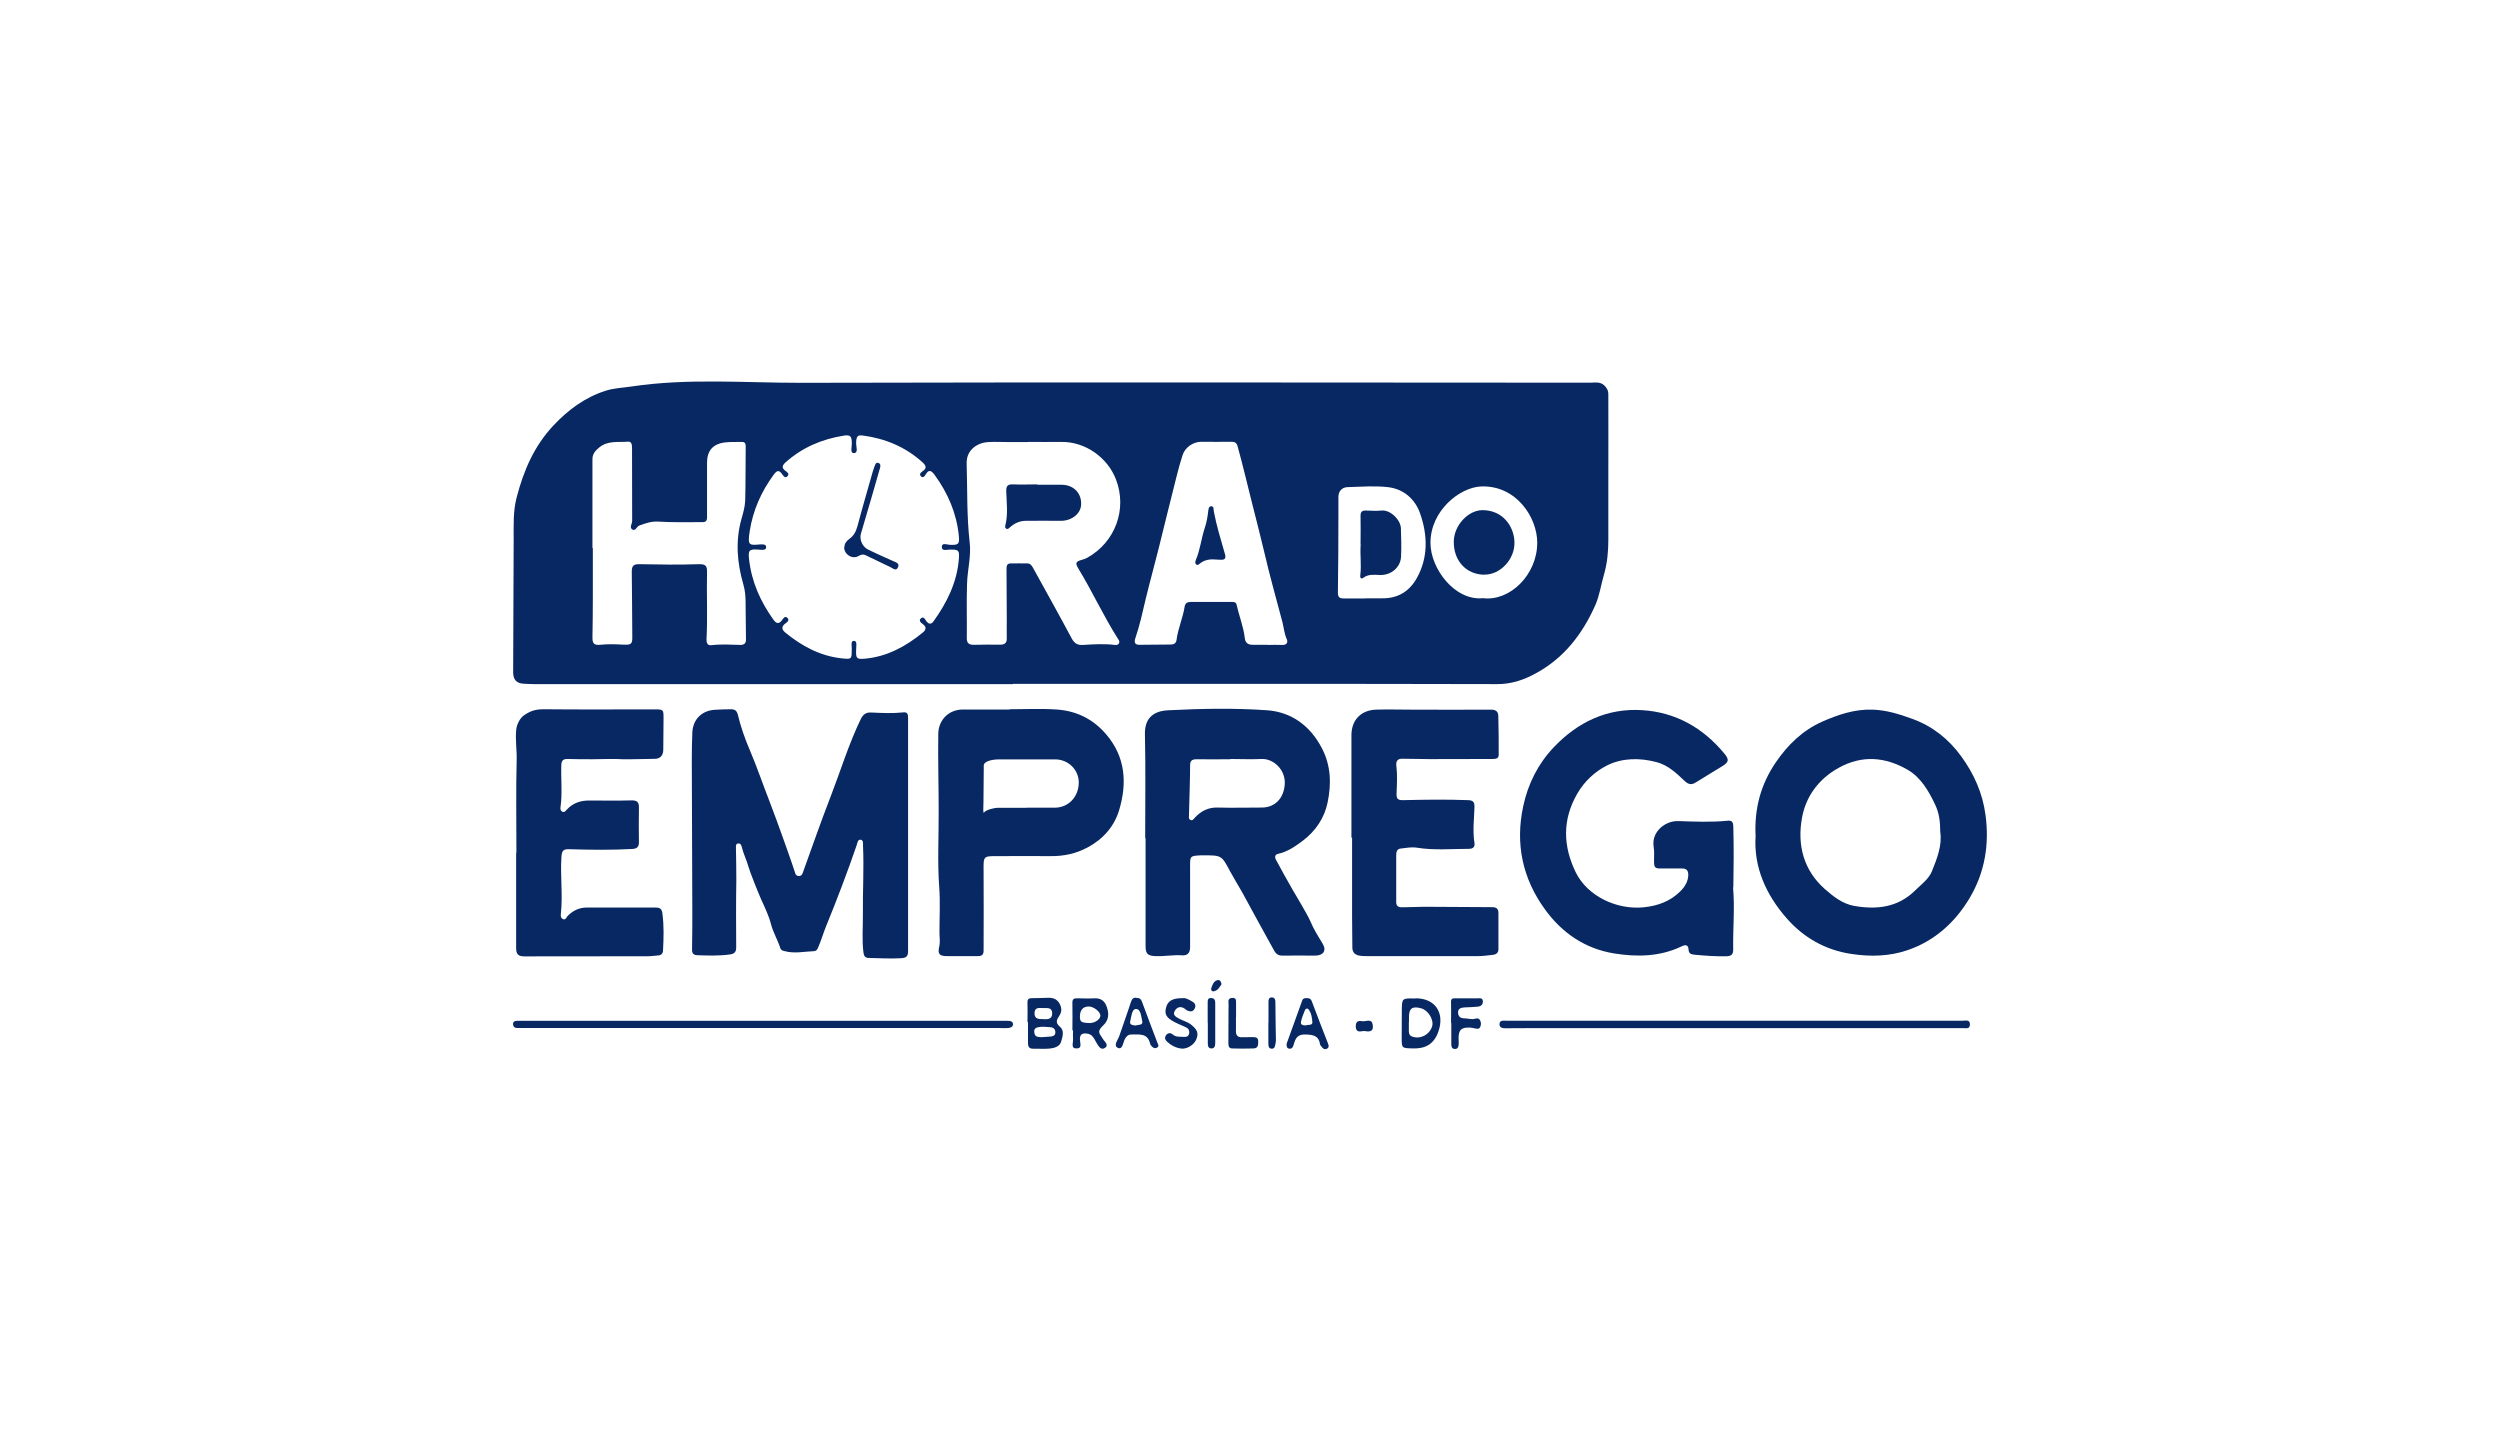 <?xml version="1.0" encoding="UTF-8"?> <svg xmlns="http://www.w3.org/2000/svg" width="1920" height="1098" viewBox="0 0 1920 1098" fill="none"><path d="M777.9 525.4C655.2 525.4 532.4 525.4 409.7 525.4C407.2 525.4 404.7 525.2 402.2 525.1C396.8 524.9 394.1 522 394.1 516.4C394.3 482.3 394.4 448.2 394.5 414.2C394.5 403.4 394 392.6 396.8 382C402.1 361.5 410.2 342.6 425 326.8C436.4 314.7 449.2 305.2 465.1 300.1C471.7 298 478.5 297.8 485.2 296.8C528.7 290.3 572.5 294.1 616.1 294C817.8 293.5 1019.5 293.8 1221.2 293.9C1225.4 293.9 1229.7 292.7 1233.2 297.2C1235 299.4 1235.2 301.2 1235.2 303.3C1235.3 324.6 1235.2 345.9 1235.2 367.2C1235.2 383 1235.2 398.8 1235.2 414.6C1235.2 423.7 1234.4 432.5 1231.8 441.5C1229.6 449 1228.5 457 1225.4 464.3C1215.5 486.8 1201.1 505.6 1179 517.4C1170.1 522.2 1160.8 525.4 1150.1 525.4C1026 525.1 901.9 525.2 777.9 525.2V525.4ZM654.2 498.7C654.2 497.5 654 496.4 654 495.2C654 493.9 654 492.2 655.8 492.2C657.6 492.2 657.7 493.9 657.7 495.1C657.7 496.6 657.6 498.1 657.5 499.6C657.3 505.6 658 506.4 663.9 505.9C681.2 504.4 695.6 496.5 708.7 485.8C711.2 483.8 711.8 481.5 708.7 479.3C707.2 478.2 705.3 476.6 707.3 474.9C709.3 473.1 710.4 475.6 711.4 477C713.2 479.4 715.1 479.8 717 477.1C727.3 462.7 735 447.2 736.4 429.3C736.9 422.5 736.3 422 729.4 422.1C727.1 422.1 723.3 423.5 723.3 420.1C723.3 416.5 727.2 418.3 729.3 418.4C735.9 418.7 737 418.1 736.4 411.7C734.7 394.2 728 378.7 717.7 364.6C715.1 361.1 713.2 360.4 710.8 364.6C710 365.9 708.8 367.3 707.3 365.8C705.9 364.4 706.9 363 708.3 362.1C712.4 359.5 711 357.3 708.1 354.7C695.1 343.1 679.8 336.8 662.8 334.5C658.4 333.9 657.6 335.3 657.5 340.5C657.5 343.2 659.4 347.9 655.7 348C652.8 348 654.2 343.3 654.2 340.7C654.2 335 653.1 333.7 647.8 334.6C631 337.3 615.9 343.8 603.2 355.2C600.6 357.6 600.3 359.5 603.2 361.6C604.7 362.7 606.6 364.1 604.6 365.9C602.9 367.5 601.7 365.6 600.7 364.2C598.2 360.6 596.6 361.3 594.1 364.7C584.6 377.7 578.3 391.9 575.8 407.8C574 419.3 575.4 418.8 583.9 418.1C584.4 418.1 584.9 418.1 585.4 418.1C586.7 418.1 588.3 418.3 588.4 420C588.5 422.1 586.8 422.3 585.3 422.3C584.3 422.3 583.3 422.2 582.3 422.1C575.3 421.6 574.5 422.6 575.3 429.6C577.2 446.8 584 461.9 593.9 475.8C595.9 478.6 597.9 479.8 600.5 476.4C601.5 475 602.8 472.7 604.7 474.5C606.6 476.3 604.6 477.8 603.1 478.9C600 481.2 600.3 483.5 603.1 485.8C615.8 496.2 629.8 503.8 646.4 505.6C654 506.4 654.2 506.4 654.1 498.6L654.2 498.7ZM789.5 339.5C784.5 339.5 779.5 339.5 774.5 339.5C769.3 339.5 764.2 339.2 759 339.5C751.3 339.9 742 345 742.4 356.1C743 376.2 742.4 396.3 744.7 416.4C746 427 743 437.6 742.7 448.2C742.2 462.2 742.7 476.2 742.5 490.1C742.5 494.1 744.3 495.3 748 495.2C754.8 495 761.6 495.1 768.4 495.1C771.6 495.1 773.3 493.7 773.2 490.3C773.1 485.2 773.2 480 773.2 474.8C773.2 462.3 773.1 449.8 773 437.4C773 435.1 773 432.8 776 432.7C780.3 432.6 784.7 432.7 789 432.7C791.1 432.7 792.2 434.1 793.2 435.8C803.1 453.8 813.2 471.8 822.9 490C825 494 827.4 495.6 831.8 495.3C839.9 494.8 848.1 494.3 856.2 495.3C857.4 495.5 858.6 495.3 859.3 494.2C860.1 492.8 859.4 491.7 858.6 490.6C847.5 473.2 839 454.4 828.2 436.7C825.5 432.2 826.2 431.2 831.4 429.8C832.7 429.5 833.9 428.9 835.1 428.3C856.6 416.3 865.8 391 857.1 368.3C850.6 351.2 833.3 339.1 815 339.4C806.5 339.5 798 339.4 789.5 339.4V339.5ZM455.1 420.9C455.1 420.9 455.2 420.9 455.3 420.9C455.3 433.2 455.3 445.5 455.3 457.8C455.3 468.4 455.2 479.1 455 489.7C455 493.7 455.9 495.7 460.8 495.2C466.9 494.5 473.1 494.8 479.2 495.1C484.6 495.3 485.7 494.6 485.6 489.4C485.4 472.6 485.5 455.8 485.2 439C485.2 434.6 486.6 433.2 491 433.3C506.3 433.6 521.6 433.8 536.9 433.3C542.1 433.2 543.1 434.8 543 439.5C542.6 456.6 543.5 473.8 542.6 490.9C542.5 493.5 543.2 495.9 546.3 495.5C553.8 494.6 561.2 495.1 568.7 495.3C571.5 495.3 573 494 572.9 491.1C572.8 481.5 572.7 471.8 572.6 462.2C572.6 457.7 572.2 453.4 570.9 448.9C566.1 432.3 564.7 415.6 569.4 398.7C570.7 394.1 572.1 389.3 572.3 384.6C572.7 370.6 572.5 356.7 572.7 342.7C572.7 340.3 571.8 339.3 569.5 339.4C565.2 339.5 560.8 339.3 556.6 339.8C547.3 341 543 346.3 543 355.5C543 368.8 543 382.1 543 395.4C543 397.8 543.5 401 539.8 401C528.3 401 516.8 401.3 505.4 400.6C500.1 400.3 495.7 401.9 491 403.6C488.9 404.4 488 408.4 485.4 406.5C483.3 404.9 485.6 402.2 485.5 399.9C485.5 381.1 485.5 362.3 485.4 343.5C485.4 341.3 484.8 339 482.4 339.2C474.9 339.8 467 338.2 460.4 343.5C457.5 345.9 455 348.4 455 352.5C455 375.3 455 398.1 455 420.9H455.1ZM973.6 495.3C977.2 495.3 980.9 495.1 984.5 495.3C988.2 495.6 989.4 493.3 988.2 490.8C986.3 486.6 986 482.1 984.9 477.8C980.1 459.7 975 441.6 970.8 423.4C967.8 410.8 964.6 398.3 961.4 385.7C957.8 371.5 954.5 357.3 950.6 343.2C949.8 340.1 948.5 339.2 945.5 339.3C937.9 339.4 930.2 339.3 922.5 339.3C916.3 339.3 910.1 343.6 908.2 349.6C906.5 355 904.9 360.4 903.6 365.9C898.9 384.4 894.4 402.9 889.8 421.4C886.6 434.3 883 447.1 879.9 460C877.5 470.2 875.3 480.4 871.9 490.3C870.8 493.6 871.8 495.2 875.1 495.2C883.1 495.2 891.1 495.1 899 495C901.4 495 903.2 494.2 903.6 491.4C904.7 482.6 908.5 474.5 909.8 465.9C910.2 463.3 911.8 462.3 914.3 462.3C924.9 462.3 935.6 462.3 946.3 462.3C947.9 462.3 949.3 462.5 949.7 464.4C951.6 473 955 481.2 956 490C956.4 493.8 958.6 495.2 962 495.2C965.8 495.2 969.6 495.2 973.5 495.2L973.6 495.3ZM1138.9 459.4C1159.6 462 1180.6 441.4 1180.6 416.8C1180.6 397.3 1164.4 372.5 1137.4 373.6C1121.2 374.3 1098.7 392 1098.6 416.8C1098.5 436.5 1117.2 461.6 1138.9 459.4ZM1048.5 459.6C1048.5 459.6 1048.5 459.6 1048.5 459.5C1052.8 459.5 1057.1 459.5 1061.5 459.5C1073.5 459.7 1082.5 454.1 1088.1 444C1097 428.1 1096.4 410.9 1090.7 394.5C1086.9 383.4 1078 375.4 1065.7 374.1C1055.7 373 1045.4 373.8 1035.3 374.1C1030.7 374.1 1027.9 377.2 1027.9 381.7C1027.9 386 1027.9 390.3 1027.9 394.6C1027.9 414.9 1027.8 435.1 1027.5 455.4C1027.5 458.9 1029.2 459.7 1032.1 459.6C1037.6 459.6 1043.1 459.6 1048.5 459.6Z" fill="#082863"></path><path d="M697.4 641.799C697.4 671.199 697.4 700.699 697.4 730.099C697.4 733.999 696.6 735.599 692.3 735.899C684 736.399 675.7 735.899 667.3 735.699C664.2 735.699 663.4 733.899 663.1 731.299C661.9 721.699 662.8 711.999 662.7 702.399C662.5 684.799 663.6 667.199 662.8 649.599C662.8 647.799 663.1 645.199 661 644.899C658.8 644.599 658.5 647.299 658 648.899C650.8 669.899 642.9 690.599 634.5 711.199C632.3 716.599 630.7 722.199 628.4 727.499C627.7 729.199 627 730.399 625 730.499C617.6 730.799 610.1 732.499 602.7 730.499C601.2 730.099 599.9 729.999 599.3 728.199C597.3 721.899 593.8 716.199 592.1 709.699C590.4 703.099 587.4 696.999 584.6 690.799C582.5 686.099 575.9 669.699 574.8 665.599C573.4 660.499 570.9 655.699 569.7 650.499C569.3 648.899 568.6 647.499 566.8 647.799C565.1 647.999 565.2 649.699 565.2 650.999C565.3 656.799 565.6 672.999 565.5 676.099C565.2 693.199 565.3 710.399 565.4 727.499C565.4 730.999 564.2 732.499 560.7 732.999C552.2 734.199 543.8 733.899 535.3 733.599C531.8 733.399 531.4 731.399 531.5 728.599C531.7 718.799 531.7 708.999 531.7 699.199C531.6 660.799 531.4 622.299 531.3 583.899C531.3 576.899 531.4 569.899 531.7 562.899C532 552.499 539 545.599 549.3 545.099C553.3 544.899 557.2 544.699 561.2 544.699C564.6 544.699 565.9 545.899 566.7 548.999C568.9 558.299 572.2 567.599 575.9 576.199C581.3 588.899 585.7 601.899 590.7 614.699C597.2 631.299 610.2 668.399 610.6 670.199C610.9 671.699 611.7 672.599 613.2 672.799C614.9 672.999 616 671.999 616.5 670.399C623.5 650.999 630.3 631.399 637.8 612.099C645.5 592.199 651.7 571.699 661 552.399C662.8 548.799 664.9 546.999 669 547.199C677.3 547.599 685.6 547.999 693.9 547.099C697.4 546.699 697.4 549.299 697.4 551.699C697.4 567.799 697.4 583.999 697.4 600.099C697.4 613.899 697.4 627.699 697.4 641.499V641.799Z" fill="#082863"></path><path d="M879.5 643.6C879.5 617 879.9 590.4 879.3 563.8C879.1 552.6 884.7 546.1 897.1 545.5C922.5 544.2 948.1 543.7 973.4 545.5C991.8 546.9 1006.2 557.3 1015.2 574.6C1022.3 588.2 1022.5 602.3 1019.6 616.3C1017.2 628 1010.6 638.1 1000.4 645.8C994.5 650.2 988.7 654.2 981.4 655.8C979.2 656.3 978.8 658.3 979.9 660.2C984.1 667.9 988.2 675.6 992.6 683.1C994.4 686.3 1004.1 702.2 1006.4 707.6C1008.9 713.7 1012.4 719.2 1015.8 724.8C1019 730 1016.3 733.9 1010.1 733.9C1001.6 733.9 993.1 733.8 984.6 733.9C980.8 733.9 979.3 731.6 977.9 728.9C969.9 714.4 961.9 699.9 954 685.3C952.3 682.3 946 671.7 944.6 669C938.2 656.8 938 656.9 924.1 656.9C923.4 656.9 922.8 656.9 922.1 656.9C914 657.3 913.9 657.5 914 665.6C914 686.2 914 706.8 914 727.5C914 731.9 911.9 733.9 908.1 733.7C901.1 733.2 894.2 734.6 887.2 734.3C881.3 734 879.8 732.4 879.8 726.5C879.8 698.9 879.8 671.3 879.8 643.7C879.6 643.7 879.5 643.7 879.3 643.7L879.5 643.6ZM944.9 583.1C936.2 583.1 927.6 583.3 918.9 583.1C915.2 583.1 913.9 584.5 914 588.1C914.1 591.7 913.4 617.4 913.1 627.2C912.9 628.2 913.2 629.3 914.3 629.7C916 630.5 916.6 629 917.5 628.1C922.2 623 927.8 620 935 620.2C946.3 620.5 957.6 620.2 969 620.2C979.4 620.2 986.1 612.8 986.7 602.1C987.3 590.9 977.8 582.5 968.9 582.9C960.9 583.3 952.9 582.9 944.9 582.9V583.1Z" fill="#082863"></path><path d="M1331 681.5C1332.4 697.7 1330.8 713.5 1331.1 729.3C1331.1 733 1329.6 734.3 1326.1 734.4C1317.8 734.6 1309.5 734 1301.2 733.2C1298.6 732.9 1296.9 732.3 1296.8 729.1C1296.6 725.5 1294.3 725.4 1291.5 726.8C1274.8 734.8 1257.2 735.1 1239.4 732.2C1217 728.5 1199.5 716.3 1186.6 698.5C1169.4 674.9 1163.6 648.3 1169.8 619.3C1173.5 602 1181.1 586.8 1193.2 574C1211.6 554.6 1234.2 543.7 1261.2 545.4C1286.9 547 1307.8 558.9 1324.2 578.6C1328.2 583.4 1327.8 585.3 1322.6 588.5C1315.9 592.7 1309 596.7 1302.2 601C1298.9 603.1 1296.5 602.3 1293.8 599.8C1287.4 593.7 1281 587.6 1272.2 585.3C1259.3 581.9 1245.9 582 1234.1 587.9C1224.9 592.6 1216.8 600 1211.3 609.6C1199.7 629.7 1200.4 650.1 1210.3 670.2C1219.3 688.3 1241.7 698.9 1262.4 696.8C1273.2 695.7 1282.8 692.2 1290.5 684.5C1293.9 681.1 1296.5 677.1 1296.6 671.9C1296.6 668.5 1295.2 667 1291.9 667C1286.9 667 1281.9 667 1276.9 667C1270.8 667.1 1270.3 666.7 1270.3 660.8C1270.3 657.3 1270.6 653.8 1270 650.3C1268.2 638.8 1278.9 630.2 1289 630.6C1301.6 631 1314.3 631.6 1326.9 630.3C1330.8 629.9 1331.1 632.2 1331.2 635.2C1331.6 650.8 1331.5 666.5 1331.2 681.7L1331 681.5Z" fill="#082863"></path><path d="M1348.3 642.099C1347.2 620.899 1352.4 602.199 1363.8 585.499C1372.9 572.199 1384.2 560.999 1399.5 554.199C1411.8 548.799 1424.3 544.599 1437.9 544.999C1448.6 545.299 1458.6 548.399 1468.7 552.099C1484.4 557.799 1496.6 567.699 1506.1 580.699C1515.9 594.099 1522.7 609.099 1524.9 626.099C1527.9 648.699 1524.3 669.999 1512.8 689.499C1501.7 708.199 1486 722.499 1465.1 729.699C1451.1 734.499 1436.5 734.899 1421.7 732.599C1401.7 729.599 1385.1 719.999 1372.2 705.299C1356.4 687.299 1346.7 665.999 1348.3 641.999V642.099ZM1490.1 638.799C1490.1 630.799 1489.2 624.399 1486.3 618.199C1481.3 607.499 1475.2 597.099 1465.1 591.199C1448.1 581.399 1430.3 579.599 1412.1 589.699C1396.6 598.299 1386.8 611.799 1383.9 628.299C1380.2 648.799 1385 668.299 1401.6 682.899C1408.1 688.599 1415.1 694.099 1423.8 695.699C1441.2 698.799 1457.6 696.999 1470.9 683.799C1475.5 679.299 1481.3 674.999 1483.6 669.399C1487.7 659.399 1491.7 648.899 1490.1 638.899V638.799Z" fill="#082863"></path><path d="M775.5 544.7C787.5 544.7 799.5 544.1 811.5 544.9C826.5 545.9 839.3 552.1 849.3 563.7C864.5 581.2 865.7 601.5 859.5 622.2C855.8 634.5 847.4 644.3 835.5 650.7C826.5 655.6 817.1 657.6 806.9 657.5C793.4 657.4 779.9 657.5 766.4 657.5C755.1 657.5 755.3 657.3 755.4 668.9C755.6 689.3 755.4 709.8 755.4 730.2C755.4 733.2 754 734.3 751.1 734.3C743.3 734.3 735.5 734.4 727.6 734.3C721.6 734.3 720 732.9 721.3 727.2C722.2 723.3 721.5 719.7 721.5 716C721.5 704.4 722.2 692.7 721.3 681.1C719.9 661.7 721 642.2 720.9 622.8C720.9 603 720.3 583.2 720.6 563.4C720.8 552.9 728.6 545 739.3 544.9C751.3 544.9 763.3 544.9 775.3 544.9V544.7H775.5ZM788.5 620.3C795.7 620.3 802.8 620.3 810 620.3C820.6 620.3 828.4 612 828.5 601C828.5 591.2 820.5 583.2 810.3 583.2C795.8 583.2 781.3 583.2 766.9 583.2C765.4 583.2 755.4 583.6 755.5 588.2C755.5 589.9 755.6 591.5 755.5 593.2C755.5 600.8 755.4 608.5 755.3 616.1C755.3 618.8 754.8 625.2 755.7 624C757.4 621.8 763.9 620.4 766 620.4C773.5 620.4 781 620.4 788.5 620.4V620.3Z" fill="#082863"></path><path d="M1037.9 643.501C1037.9 617.201 1037.9 590.901 1037.9 564.601C1037.9 553.101 1045.1 545.401 1056.8 545.001C1065.6 544.701 1074.4 545.001 1083.3 545.001C1103.9 545.001 1124.6 545.201 1145.2 545.001C1149 545.001 1150.6 546.701 1150.7 549.801C1151 559.801 1151 569.801 1151 579.701C1151 582.601 1148.8 582.901 1146.4 582.901C1130.3 582.901 1114.1 583.001 1098 583.001C1090.9 583.001 1083.8 582.701 1076.7 582.701C1073.3 582.701 1072 584.701 1072.4 588.001C1073.2 594.801 1072.9 601.601 1072.6 608.401C1072.3 613.601 1073.2 614.701 1078.4 614.501C1094.7 614.101 1111 613.901 1127.3 614.501C1131.2 614.601 1132.5 615.801 1132.4 619.701C1132.1 629.001 1130.9 638.201 1132.4 647.501C1132.9 650.401 1131.2 651.901 1128.3 651.901C1114.9 651.901 1101.4 653.201 1088 651.001C1084 650.401 1079.7 651.201 1075.6 651.701C1072.9 652.001 1072.3 654.301 1072.3 656.601C1072.3 668.701 1072.3 680.901 1072.3 693.001C1072.3 696.201 1074.5 696.901 1077 696.801C1082.7 696.801 1088.3 696.401 1094 696.401C1111.3 696.401 1128.6 696.701 1145.9 696.701C1149.4 696.701 1150.8 698.001 1150.8 701.301C1150.8 710.601 1150.8 719.801 1150.8 729.101C1150.8 731.701 1149.1 733.001 1146.7 733.301C1142.9 733.701 1139.1 734.301 1135.3 734.301C1107 734.301 1078.7 734.301 1050.4 734.301C1048.2 734.301 1046.1 734.301 1043.9 733.901C1040.6 733.301 1038.6 731.401 1038.6 727.701C1038.6 719.601 1038.4 711.401 1038.4 703.301C1038.4 683.301 1038.4 663.401 1038.4 643.401C1038.2 643.401 1038.1 643.401 1037.9 643.401V643.501Z" fill="#082863"></path><path d="M396.6 654.799C396.6 630.999 396.2 607.199 396.8 583.399C397 575.599 395.6 567.899 396.5 560.099C396.9 556.199 399.4 551.599 402.1 549.599C406.9 546.199 410.9 544.699 417.5 544.699C445.8 544.999 474.1 544.799 502.4 544.799C509.6 544.799 509.6 544.799 509.6 551.799C509.6 559.799 509.4 567.799 509.4 575.699C509.4 580.399 506.9 582.899 502.4 582.799C496.9 582.799 481.2 583.299 478.1 583.099C470.5 582.599 462.8 583.099 455.1 583.099C448.8 583.099 442.4 583.099 436.1 582.899C432.8 582.799 431.2 583.899 431.1 587.399C430.7 598.199 432 608.999 430.5 619.699C430.3 620.999 430.3 622.499 431.7 623.299C433.5 624.299 434.4 622.699 435.4 621.699C440.1 616.599 446.1 614.699 452.9 614.799C463.6 614.799 474.2 614.999 484.9 614.699C489.4 614.599 490.8 616.099 490.7 620.399C490.5 629.199 490.6 637.999 490.7 646.799C490.7 650.399 489.2 651.799 485.7 651.999C469.6 652.899 453.4 652.699 437.3 652.199C432.7 651.999 431.5 653.299 431.2 657.999C430.2 672.399 432.3 686.899 430.8 701.299C430.6 702.899 430.4 704.899 432.2 705.799C434.4 706.899 434.9 704.599 435.9 703.499C439.9 699.399 444.8 696.999 450.5 696.999C468.1 696.999 485.8 696.999 503.4 696.999C506.6 696.999 508.2 697.799 508.7 701.299C510 710.899 509.7 720.499 509.2 730.099C509.1 732.399 507.7 733.699 505.3 733.799C502.6 733.999 500 734.399 497.3 734.399C465.7 734.399 434.1 734.399 402.5 734.499C397.7 734.499 396.4 732.399 396.4 728.199C396.4 703.799 396.4 679.299 396.4 654.899C396.4 654.899 396.5 654.899 396.6 654.899V654.799Z" fill="#082863"></path><path d="M585.4 784C643.5 784 701.7 784 759.8 784C764.6 784 769.4 783.9 774.3 784C775.8 784 777.9 784.299 778 786.599C778 788.699 776.1 789.3 774.5 789.5C771.9 789.8 769.2 789.5 766.5 789.5C644.6 789.5 522.7 789.5 400.7 789.5C399.4 789.5 398 789.5 396.7 789.5C395 789.3 394 788.2 394 786.5C394 784.6 395.3 784 397 784C401.5 784 406 784 410.5 784C468.8 784 527.1 784 585.4 784Z" fill="#082863"></path><path d="M1332.1 783.9C1390.5 783.9 1449 783.9 1507.4 783.9C1509.7 783.9 1513 782.8 1512.9 786.9C1512.8 790.5 1509.8 789.6 1507.6 789.6C1397.7 789.6 1287.8 789.6 1178 789.6C1171 789.6 1164 789.7 1157 789.7C1154.7 789.7 1151.7 789.8 1151.6 786.7C1151.6 783.3 1154.6 783.9 1156.9 783.9C1215.3 783.9 1273.8 783.9 1332.2 783.9H1332.1Z" fill="#082863"></path><path d="M789.1 784.9C789.1 779.9 789.3 774.9 789.1 770C789 767.2 790.2 766.6 792.6 766.6C796.7 766.6 800.9 766.4 805 766.3C808.6 766.2 811.6 767.2 813.5 770.4C815.5 773.7 815.7 776.9 813.5 780.2C811.5 783.1 810.3 785.5 814.1 788.6C817.6 791.5 816 796.3 815 799.9C813.9 803.8 809.8 804.9 806.2 805.3C801.9 805.7 797.6 805.3 793.3 805.4C790 805.4 789.5 803.4 789.5 800.9C789.5 795.6 789.5 790.3 789.5 785C789.5 785 789.4 785 789.3 785L789.1 784.9ZM800.7 796.5C803.5 796.3 805 796.2 806.5 796.1C808.6 795.9 810.6 795.4 810.5 792.7C810.5 790.4 809 789 806.7 788.9C803.6 788.7 800.4 788.2 797.3 788.9C795.5 789.3 794.2 790 794.3 792.2C794.3 794.2 795 795.9 797.1 796.3C798.7 796.6 800.4 796.5 800.7 796.6V796.5ZM801.2 774.2C798.3 774.2 794.6 773.2 794.5 778.2C794.5 783 798.3 782.6 801.2 782.7C804.2 782.9 808 783 808.1 778.4C808.1 773.6 804.5 774.2 801.3 774.2H801.2Z" fill="#082863"></path><path d="M1087.3 766.699C1102.1 766.699 1109.6 777.699 1104.8 791.899C1101.3 802.299 1094.3 805.499 1084.9 805.199C1076.5 804.899 1076.5 805.199 1076.5 796.699C1076.5 789.399 1076.5 782.099 1076.6 774.799C1076.7 767.099 1077.2 766.699 1084.8 766.799C1085.6 766.799 1086.5 766.799 1087.3 766.799V766.699ZM1082.2 784.899H1082C1082 787.199 1082 789.499 1082 791.899C1082 793.899 1082.6 795.399 1084.6 796.099C1090.7 798.299 1097.6 794.899 1099.8 788.499C1101.5 783.499 1097 775.899 1091.5 774.399C1084.6 772.499 1082 774.399 1082.1 781.399C1082.1 782.599 1082.1 783.699 1082.1 784.899H1082.2Z" fill="#082863"></path><path d="M823.6 791.3C823.6 784.3 823.8 777.4 823.6 770.4C823.5 767.3 824.7 766.6 827.3 766.7C831.6 766.7 836 767 840.3 766.7C845 766.4 848.2 768.5 849.7 772.5C851.4 776.9 852 781.5 848.9 785.7C847.7 787.3 846 788.5 844.9 790.2C842.9 793.3 845.6 795.3 846.9 797.7C848.1 799.9 852 802.5 848.6 804.8C845.5 806.9 843.6 803.4 842 800.7C840.3 797.8 839.1 794.3 834.9 793.8C831.1 793.3 829.2 794.4 829.4 798.5C829.4 801 831.3 805.1 827 805.2C822.1 805.4 824.3 801 824.1 798.3C823.9 796 824.1 793.7 824.1 791.3C824 791.3 823.9 791.3 823.8 791.3H823.6ZM829.4 780C829.2 784.8 830.2 785.5 836.9 785.7C840.9 785.7 845 782.9 845.1 780C845.1 777.1 840.1 773.1 836.4 773C832 772.9 829.6 775.4 829.4 780.1V780Z" fill="#082863"></path><path d="M907.5 766.701C910.4 766.001 913.1 767.701 915.8 769.301C918.1 770.601 918.6 772.501 917.4 774.801C916.1 777.201 913.9 777.001 911.8 776.101C911.2 775.901 910.7 775.301 910.2 774.901C907 772.501 904 773.201 902.2 776.401C900.3 779.701 903.4 781.101 905.7 782.401C908.6 784.001 911.9 784.701 914.6 786.801C919.5 790.701 920.7 793.301 918.8 798.101C917.2 802.301 911.8 805.801 907.3 805.301C903.1 804.801 899.4 802.901 896.3 800.001C894.8 798.601 894.2 796.901 895.5 795.101C896.9 793.101 898.9 793.001 900.7 794.501C903.1 796.601 906 796.101 908.8 796.301C910.9 796.501 912.9 796.201 913.3 793.501C913.6 791.201 912.6 789.701 910.5 788.801C907.8 787.601 905 786.501 902.3 785.101C895.7 781.701 894.1 778.901 895.6 773.601C896.9 768.701 900.6 766.601 907.8 766.601L907.5 766.701Z" fill="#082863"></path><path d="M988.1 802.2C988.1 801.7 988.1 801.4 988.3 801.1C992.2 790.2 996.1 779.3 1000.1 768.4C1000.8 766.4 1002.6 766.5 1004.3 766.6C1006 766.7 1006.9 767.4 1007.5 769.1C1011.4 779.6 1015.5 790.1 1019.6 800.6C1020.2 802.3 1021.3 804.2 1019.1 805.4C1017 806.5 1015.7 804.9 1014.6 803.4C1014.3 803 1013.9 802.6 1013.8 802.1C1012.9 795.5 1008.7 794.7 1002.8 794.5C997.6 794.3 995.5 796.2 994.1 800.5C993.8 801.4 993.5 802.4 993.2 803.3C992.7 804.7 991.8 805.6 990.2 805.4C988.1 805.1 988.2 803.5 988.1 802.2ZM1002.8 787.5C1004.4 786.8 1008 787.7 1007.9 785.2C1007.7 781.8 1007.2 778 1004.8 775C1004 774.1 1002.7 774.7 1002.3 775.6C1001.1 778.5 999.9 781.4 999.2 784.5C998.6 786.9 1000.4 787.6 1002.9 787.5H1002.8Z" fill="#082863"></path><path d="M872.8 766.4C875.1 766.3 876.3 767.2 877.1 769.5C880.9 779.9 884.9 790.3 888.8 800.6C889.3 801.9 890.5 803.4 888.7 804.5C887 805.5 885.5 804.8 884.3 803.3C883.9 802.8 883.4 802.2 883.3 801.6C881.4 793.1 874.7 794.6 868.8 794.5C866.4 794.5 865.1 795.9 863.9 798C862.5 800.6 862.2 806.4 858.6 804.8C854.7 803 858.6 798.7 859.6 795.7C862.5 786.9 865.8 778.2 868.6 769.4C869.4 767.1 870.5 766 872.8 766.3V766.4ZM872.4 787.5C874.6 786.9 878.1 787.5 877.2 784.1C876.4 780.6 876.1 774.8 872.4 774.9C869.2 774.9 868.9 780.9 868 784.4C867.3 787.3 870.3 787.4 872.3 787.6L872.4 787.5Z" fill="#082863"></path><path d="M1114.4 785.4C1114.4 780.3 1114.6 775.099 1114.4 769.999C1114.2 767.099 1115.3 766.6 1117.8 766.7C1123.5 766.8 1129.1 766.7 1134.8 766.7C1136.4 766.7 1138.5 766.199 1138.8 768.599C1139.1 771.099 1137.7 772.799 1135.1 773.099C1131.6 773.499 1128.1 773.5 1124.7 773.7C1122 773.9 1119.6 774.5 1119.8 777.9C1120 781 1121.9 782.099 1124.9 782.099C1127.5 782.099 1130.1 783.2 1132.8 782.4C1134.4 781.9 1135.9 781.999 1136.7 783.599C1137.6 785.299 1137.6 787.2 1136.7 788.9C1135.8 790.6 1134.2 790.099 1132.7 789.799C1131.6 789.599 1130.4 789.3 1129.3 789.2C1122.2 788.8 1120 790.999 1120.2 797.999C1120.2 799.199 1120.4 800.299 1120.3 801.499C1120.2 803.599 1119.9 805.799 1117.1 805.599C1114.7 805.399 1114.6 803.399 1114.6 801.499C1114.6 796.199 1114.6 790.899 1114.6 785.599L1114.4 785.4Z" fill="#082863"></path><path d="M949.2 781.299C949.2 784.799 949.3 788.299 949.2 791.799C949.1 795.199 950.6 796.699 953.9 796.599C956.7 796.599 959.5 796.599 962.4 796.499C964.7 796.499 966.3 797.099 966.3 799.799C966.3 802.399 966.3 805.099 962.7 805.199C957.2 805.399 951.7 805.399 946.3 805.199C943.5 805.199 943.4 802.899 943.4 800.899C943.4 792.099 943.4 783.399 943.5 774.599C943.5 773.299 943.7 771.899 943.5 770.599C943.2 768.299 943.5 766.599 946.3 766.399C949.4 766.199 949.3 768.099 949.3 770.299C949.3 773.999 949.3 777.599 949.3 781.299H949.2Z" fill="#082863"></path><path d="M927.5 785.5C927.5 780.4 927.5 775.2 927.5 770.1C927.5 768.1 927.6 766.3 930.3 766.5C932.6 766.6 933.3 768 933.3 770.2C933.3 780.5 933.3 790.8 933.3 801.1C933.3 803.2 932.8 805.4 930.1 805.2C927.7 805 927.6 802.9 927.6 801C927.6 795.9 927.6 790.7 927.6 785.6L927.5 785.5Z" fill="#082863"></path><path d="M974.2 785.6C974.2 780.3 974.2 775 974.2 769.6C974.2 767.8 974.4 766.1 976.6 766C979 766 979.5 767.6 979.5 769.7C979.5 779.5 979.8 789.3 979.9 799C979.9 800 979.7 801 979.5 801.9C979.2 803.5 979 805.4 976.8 805.4C974.2 805.4 974.1 803.2 974.1 801.4C974.1 796.1 974.1 790.8 974.1 785.5C974.1 785.5 974.2 785.5 974.3 785.5L974.2 785.6Z" fill="#082863"></path><path d="M1047.5 791.799C1044.4 792.199 1041.3 793.199 1041.2 788.199C1041.2 783.999 1043.8 783.799 1046.4 784.299C1049.2 784.699 1053.6 781.799 1054.3 787.299C1055 792.999 1051 792.299 1047.5 791.799Z" fill="#082863"></path><path d="M938.1 755.9C936.7 758.1 935.3 760.7 932.3 761.3C930.7 761.7 929.8 760.3 930.3 758.8C931.2 756.2 932.1 753.3 935.3 752.7C937 752.4 937.8 754 938.1 755.8V755.9Z" fill="#082863"></path><path d="M648.5 420.3C648.5 417.3 650.3 415.3 652.5 413.7C656 411.2 657.5 407.8 658.6 403.8C662.3 389.8 666.4 376 670.3 362.1C670.7 360.8 671.1 359.6 671.6 358.3C672.2 357 672.5 355 674.4 355.5C676.5 356 676.3 358 675.8 359.6C671 376.3 666.2 393.1 661.2 409.8C659.9 414.1 662.1 419.9 666.9 422.2C673.2 425.3 679.6 428 685.9 430.9C688 431.8 691 432.6 689.7 435.6C688.2 439 685.9 436.5 683.9 435.6C677.6 432.6 671.3 429.6 665 426.5C663 425.5 661.4 425.8 659.4 427C654.6 429.8 648.3 425.9 648.3 420.3H648.5Z" fill="#082863"></path><path d="M796.7 372.3C803 372.3 809.4 372.2 815.7 372.3C824.8 372.5 830.8 379 830.3 387.7C829.9 394.9 822.6 400.2 814.3 400C805.5 399.8 796.7 400 787.8 400C783.1 400 779.1 401.9 775.6 405C774.8 405.8 773.8 406.8 772.6 405.9C771.7 405.2 771.9 404.1 772.2 403.1C774.2 394.7 773.1 386.2 772.8 377.8C772.6 373.3 773.7 371.8 778.2 372C784.3 372.3 790.5 372 796.7 372V372.3Z" fill="#082863"></path><path d="M933.4 429.701C929.1 429.301 925.1 430.001 921.6 432.701C920.7 433.401 919.7 434.501 918.6 433.401C917.6 432.501 918 431.101 918.4 430.101C921.8 422.101 922.6 413.401 925.3 405.301C926.7 401.201 927.4 397.001 927.9 392.701C928.1 391.201 928.2 388.801 930.2 388.801C932.5 388.801 931.9 391.201 932.2 392.701C934.3 403.801 937.6 414.501 940.7 425.301C941.7 428.701 940.9 430.101 937.4 429.901C936.1 429.901 934.7 429.701 933.4 429.701Z" fill="#082863"></path><path d="M1140 441.399C1126.1 441.199 1116.4 430.799 1116.5 416.099C1116.5 403.699 1127.4 391.899 1138.4 391.799C1154 391.699 1162.8 404.099 1163.1 416.299C1163.5 429.699 1152 441.499 1140 441.299V441.399Z" fill="#082863"></path><path d="M1044.9 418.001C1044.9 411.201 1045.1 403.701 1044.9 396.301C1044.8 392.801 1046.3 392.001 1049.3 392.101C1053.1 392.201 1057 392.501 1060.8 392.101C1068.1 391.301 1075.8 399.601 1075.9 405.801C1076.1 413.101 1076.4 420.401 1076 427.701C1075.5 435.901 1068.3 441.801 1060 441.601C1055.5 441.501 1051.1 440.701 1047.1 443.701C1045.1 445.201 1044.4 443.401 1044.7 441.701C1045.7 434.101 1044.4 426.401 1045 418.101L1044.9 418.001Z" fill="#082863"></path></svg> 